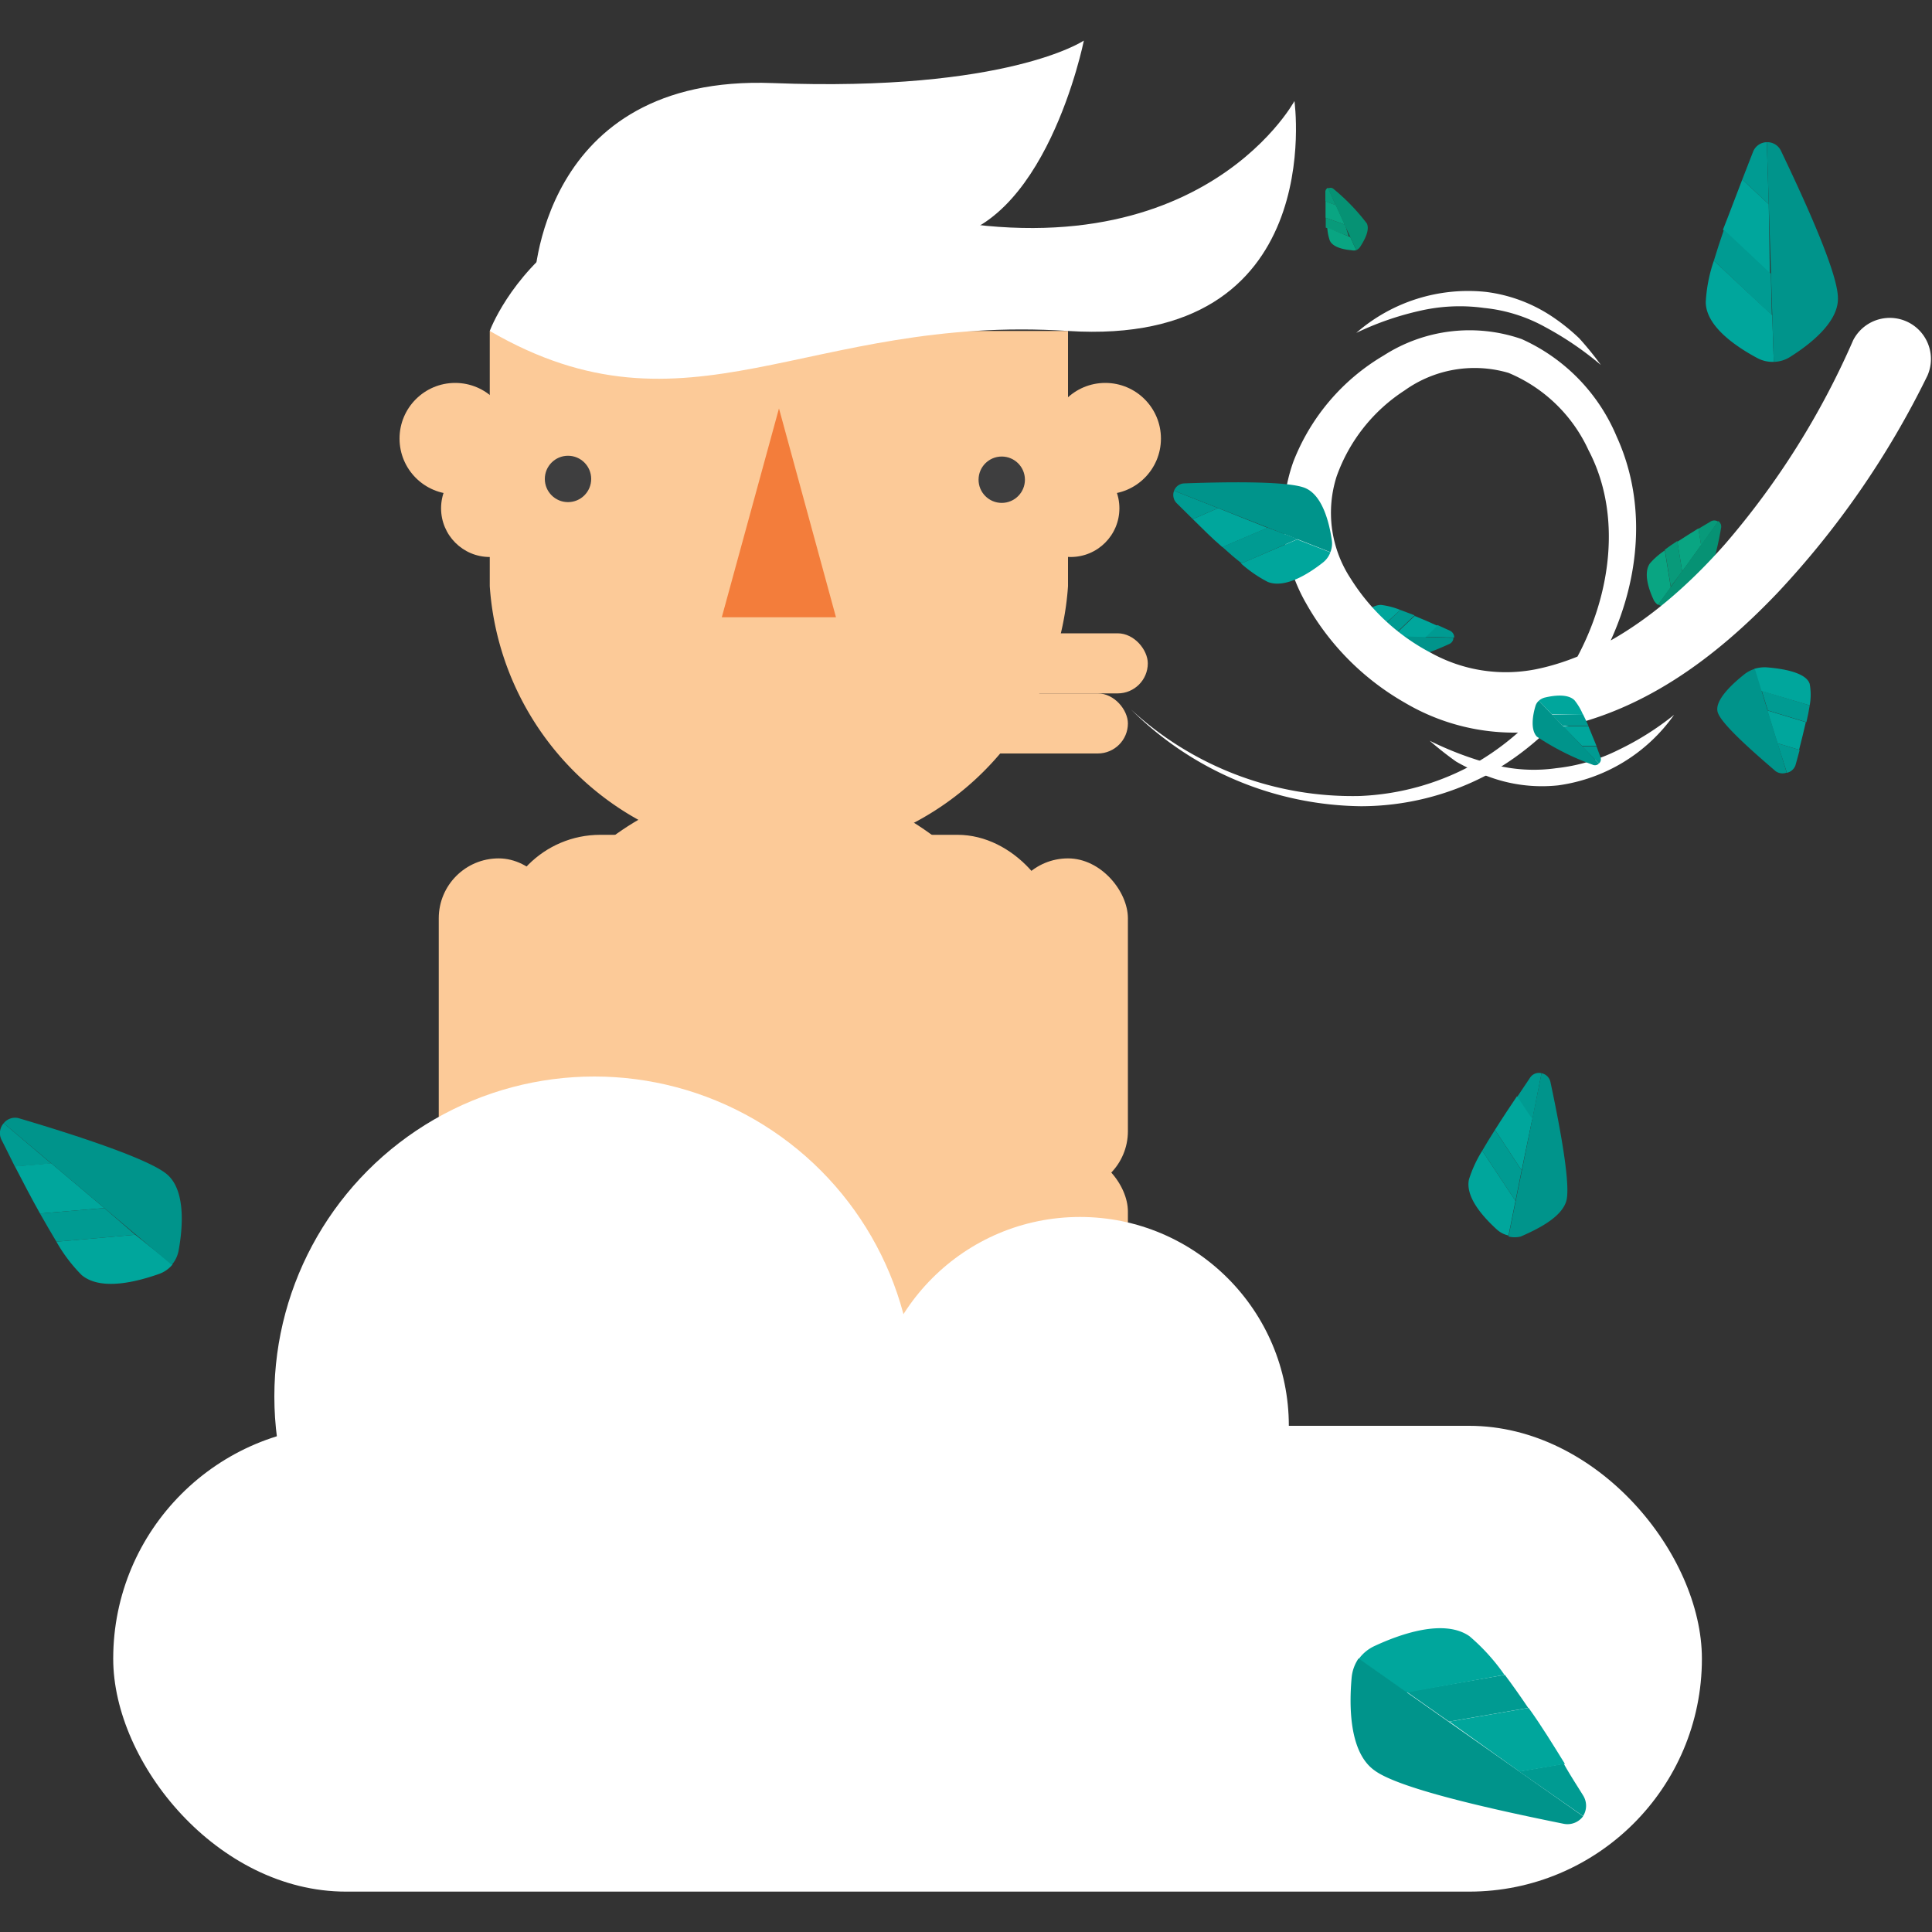 <svg id="Layer_1" data-name="Layer 1" xmlns="http://www.w3.org/2000/svg" viewBox="0 0 100 100"><rect x="0" y="0" width="100" height="100" fill="#333333" stroke="none"/><defs><style>.cls-1{fill:#fcca98;}.cls-2{fill:#3e3e3f;}.cls-3{fill:#f37d3b;}.cls-4{fill:#fff;}.cls-5{fill:#089a7a;}.cls-6{fill:#09a582;}.cls-7{fill:#069274;}.cls-8{fill:#009b92;}.cls-9{fill:#00a69c;}.cls-10{fill:#00948b;}</style></defs><title>aeolus</title><path class="cls-1" d="M25.35,17.13V30.34a15,15,0,0,0,29.93,0V17.13Z"/><circle class="cls-2" cx="29.4" cy="24.79" r="1.2"/><circle class="cls-2" cx="51.85" cy="24.83" r="1.2"/><circle class="cls-1" cx="57.21" cy="22.7" r="2.88"/><circle class="cls-1" cx="55.42" cy="26.31" r="2.52"/><circle class="cls-1" cx="23.56" cy="22.7" r="2.88"/><circle class="cls-1" cx="25.35" cy="26.31" r="2.52"/><polygon class="cls-3" points="37.36 31.95 43.27 31.95 40.32 21.14 37.36 31.95"/><rect class="cls-1" x="25.81" y="40.48" width="29.01" height="38.24" rx="14.51" ry="14.51"/><rect class="cls-1" x="25.81" y="43.21" width="29.01" height="10.52" rx="5.26" ry="5.26"/><rect class="cls-1" x="52.18" y="44.43" width="6.2" height="17.22" rx="3.1" ry="3.1"/><rect class="cls-1" x="52.18" y="59.61" width="6.2" height="17.22" rx="3.1" ry="3.1"/><rect class="cls-1" x="42.67" y="66.87" width="8.6" height="30.79" rx="4.3" ry="4.3"/><rect class="cls-1" x="30.31" y="66.87" width="8.6" height="30.79" rx="4.3" ry="4.3"/><rect class="cls-1" x="22.71" y="44.43" width="6.2" height="17.22" rx="3.1" ry="3.1"/><rect class="cls-1" x="22.71" y="59.61" width="6.2" height="17.22" rx="3.1" ry="3.1"/><path class="cls-4" d="M25.35,17.13s4-11,20.15-6.5S67,5.23,67,5.23,68.8,18,55.28,17.13,35.65,23.11,25.35,17.13Z"/><path class="cls-4" d="M27.64,14.76S27.84,3.83,40,4.3,56.1,2.1,56.1,2.1s-2,10-7.73,10.31"/><rect class="cls-1" x="49.46" y="32.78" width="9.95" height="3.11" rx="1.56" ry="1.56"/><rect class="cls-1" x="48.43" y="35.89" width="9.95" height="3.11" rx="1.56" ry="1.56"/><path class="cls-5" d="M88.93,27a.36.36,0,0,0-.4,0l-.62.37.14.87Z"/><path class="cls-6" d="M88.05,28.22l-.14-.87c-.35.22-.73.45-1.09.69l.25,1.54Z"/><path class="cls-5" d="M87.07,29.58,86.82,28c-.23.15-.45.3-.65.45l.31,1.91Z"/><path class="cls-6" d="M86.17,28.49a3.77,3.77,0,0,0-.77.67c-.35.49-.06,1.34.17,1.84a.69.69,0,0,0,.25.31l.66-.91Z"/><path class="cls-7" d="M88,31a15.73,15.73,0,0,0,1.08-3.66.35.35,0,0,0-.14-.37l-3.11,4.31a.73.73,0,0,0,.37.14C86.74,31.51,87.64,31.52,88,31Z"/><path class="cls-8" d="M75.27,33a.38.38,0,0,0-.21-.35l-.66-.3-.63.61Z"/><path class="cls-9" d="M73.77,33l.63-.61c-.37-.17-.78-.35-1.18-.51l-1.13,1.08Z"/><path class="cls-8" d="M72.09,32.93l1.13-1.08-.74-.28-1.4,1.33Z"/><path class="cls-9" d="M72.48,31.57a4,4,0,0,0-1-.26c-.6,0-1.14.71-1.42,1.18a.89.89,0,0,0-.12.38l1.13,0Z"/><path class="cls-10" d="M71.41,34.51A16.55,16.55,0,0,0,75,33.34a.36.36,0,0,0,.23-.33L70,32.87a.76.76,0,0,0,.1.39C70.31,33.74,70.81,34.49,71.41,34.51Z"/><path class="cls-4" d="M99.77,19.43A45.74,45.74,0,0,1,92,30.69C88.84,34,84.94,37,80,37.8a11.11,11.11,0,0,1-7.29-1.43,13.58,13.58,0,0,1-5.1-5.13,8.79,8.79,0,0,1-.66-7.36,11,11,0,0,1,4.67-5.48,8.22,8.22,0,0,1,7.14-.85,9.58,9.58,0,0,1,4.92,5.05c2,4.39.81,9.46-1.77,13.08a14.59,14.59,0,0,1-5,4.46,14,14,0,0,1-6.46,1.59,17.13,17.13,0,0,1-11.9-5A16.89,16.89,0,0,0,70.39,41.2a13.31,13.31,0,0,0,6.09-1.76A13.56,13.56,0,0,0,81,35.08c2.29-3.49,3.12-8.17,1.22-11.78a7.9,7.9,0,0,0-4.14-4,6.23,6.23,0,0,0-5.38.91,8.81,8.81,0,0,0-3.52,4.46,6.19,6.19,0,0,0,.72,5.26,10.83,10.83,0,0,0,4.2,3.88,8,8,0,0,0,5.35.84c3.74-.74,7.14-3.43,9.84-6.49a41.57,41.57,0,0,0,6.63-10.55l0,0a2.13,2.13,0,0,1,3.87,1.77Z"/><path class="cls-8" d="M91.45,7.36a.78.78,0,0,0-.71.49l-.56,1.44,1.37,1.28Z"/><path class="cls-9" d="M91.55,10.57,90.18,9.29c-.32.82-.65,1.72-1,2.6l2.43,2.28Z"/><path class="cls-8" d="M91.66,14.17l-2.43-2.28c-.19.55-.37,1.1-.52,1.6l3,2.83Z"/><path class="cls-9" d="M88.71,13.49a7.88,7.88,0,0,0-.42,2.14c0,1.29,1.65,2.36,2.68,2.91a1.67,1.67,0,0,0,.84.19l-.08-2.41Z"/><path class="cls-10" d="M95.13,15.42c0-1.34-1.87-5.36-2.95-7.62a.78.78,0,0,0-.73-.44l.36,11.37a1.63,1.63,0,0,0,.82-.24C93.62,17.87,95.17,16.7,95.13,15.42Z"/><path class="cls-8" d="M92.49,40a.61.61,0,0,0,.44-.38c.07-.24.14-.51.22-.8L92,38.47Z"/><path class="cls-9" d="M92,38.47l1.12.34c.12-.46.25-1,.35-1.43l-2-.61Z"/><path class="cls-8" d="M91.5,36.77l2,.61c.07-.31.13-.6.17-.87l-2.48-.75Z"/><path class="cls-9" d="M93.67,36.51a3.08,3.08,0,0,0,0-1.11c-.19-.61-1.46-.8-2.25-.86a1.86,1.86,0,0,0-.62.08l.35,1.14Z"/><path class="cls-10" d="M88.91,36.87c.19.63,2,2.19,3,3.05a.62.62,0,0,0,.57.07l-1.65-5.37a1.63,1.63,0,0,0-.54.28C89.67,35.39,88.72,36.26,88.91,36.87Z"/><path class="cls-8" d="M60.77,25.4a.6.6,0,0,0,.13.64l.84.83,1.31-.57Z"/><path class="cls-9" d="M63.05,26.3l-1.31.57c.48.47,1,1,1.53,1.45l2.34-1Z"/><path class="cls-8" d="M65.61,27.31l-2.34,1c.34.31.66.59,1,.85l2.9-1.26Z"/><path class="cls-9" d="M64.24,29.17a6.72,6.72,0,0,0,1.38.95c.91.36,2.15-.45,2.85-1a1.21,1.21,0,0,0,.39-.53l-1.72-.67Z"/><path class="cls-10" d="M67.53,25.25c-.94-.37-4.32-.3-6.23-.23a.58.58,0,0,0-.53.38l8.09,3.18a1.19,1.19,0,0,0,.07-.65C68.8,27.05,68.45,25.61,67.53,25.25Z"/><path class="cls-5" d="M68.74,9.72a.23.23,0,0,0-.14.22c0,.14,0,.3,0,.48l.54.2Z"/><path class="cls-6" d="M69.15,10.62l-.54-.2c0,.27,0,.56,0,.85l1,.36Z"/><path class="cls-5" d="M69.62,11.63l-1-.36c0,.18,0,.35,0,.51l1.19.45Z"/><path class="cls-6" d="M68.7,11.78a2.44,2.44,0,0,0,.13.67c.16.36.75.47,1.11.5a.57.57,0,0,0,.26,0l-.31-.68Z"/><path class="cls-7" d="M70.75,11.57A10.6,10.6,0,0,0,69,9.76a.23.23,0,0,0-.26,0l1.46,3.19a.55.55,0,0,0,.2-.17C70.61,12.45,70.91,11.93,70.75,11.57Z"/><path class="cls-4" d="M70.2,17.23a8.81,8.81,0,0,1,6.72-2.12,7.93,7.93,0,0,1,3.41,1.27,10.27,10.27,0,0,1,1.41,1.13,16.09,16.09,0,0,1,1.12,1.38A16.63,16.63,0,0,0,80,16.94a8.18,8.18,0,0,0-3.18-1,9.18,9.18,0,0,0-3.34.15A15.32,15.32,0,0,0,70.2,17.23Z"/><path class="cls-4" d="M86.65,37a8.81,8.81,0,0,1-6,3.65A7.93,7.93,0,0,1,77,40.18a10.52,10.52,0,0,1-1.63-.76A17.09,17.09,0,0,1,74,38.34a17.29,17.29,0,0,0,3.24,1.22,8.29,8.29,0,0,0,3.32.2,9.48,9.48,0,0,0,3.22-.95A14.78,14.78,0,0,0,86.65,37Z"/><path class="cls-8" d="M82.76,39.52a.29.29,0,0,0,.08-.33l-.21-.57-.75,0Z"/><path class="cls-9" d="M81.88,38.6l.75,0-.41-1-1.32,0Z"/><path class="cls-8" d="M80.9,37.58l1.32,0c-.09-.21-.19-.42-.28-.6l-1.63,0Z"/><path class="cls-9" d="M81.94,37a3.06,3.06,0,0,0-.44-.75c-.35-.36-1.11-.25-1.56-.14a.75.75,0,0,0-.29.16l.66.69Z"/><path class="cls-10" d="M79.55,38.13a13.4,13.4,0,0,0,2.88,1.45.28.28,0,0,0,.33-.06l-3.11-3.25a.59.59,0,0,0-.18.29C79.34,37,79.2,37.76,79.55,38.13Z"/><rect class="cls-4" x="5.86" y="73.8" width="82.23" height="24.11" rx="12.05" ry="12.05"/><circle class="cls-4" cx="30.76" cy="72.28" r="16.56"/><circle class="cls-4" cx="55.9" cy="73.8" r="10.81"/><path class="cls-8" d="M.19,58.14A.77.77,0,0,0,.08,59c.21.41.44.88.69,1.38l1.88-.16Z"/><path class="cls-9" d="M2.65,60.21l-1.88.16c.41.79.85,1.64,1.3,2.44l3.33-.28Z"/><path class="cls-8" d="M5.4,62.53l-3.33.28c.29.52.58,1,.85,1.46L7,63.91Z"/><path class="cls-9" d="M2.92,64.27A8.1,8.1,0,0,0,4.23,66c1,.83,2.86.34,4-.06a1.59,1.59,0,0,0,.7-.49L7,63.91Z"/><path class="cls-10" d="M8.64,60.78c-1-.85-5.23-2.18-7.63-2.89a.75.75,0,0,0-.82.25l8.7,7.33a1.57,1.57,0,0,0,.36-.77C9.46,63.54,9.62,61.61,8.64,60.78Z"/><path class="cls-8" d="M79.79,55.55a.55.55,0,0,0-.6.24l-.67,1,.79,1.18Z"/><path class="cls-9" d="M79.31,57.92l-.79-1.18c-.37.55-.77,1.15-1.14,1.74l1.38,2.1Z"/><path class="cls-8" d="M78.76,60.58l-1.38-2.1c-.24.37-.46.74-.66,1.08l1.72,2.6Z"/><path class="cls-9" d="M76.72,59.56a6.4,6.4,0,0,0-.69,1.5c-.19.95.81,2,1.47,2.6a1.33,1.33,0,0,0,.58.29l.36-1.79Z"/><path class="cls-10" d="M81.09,62.09c.2-1-.45-4.25-.84-6.09a.59.59,0,0,0-.46-.45L78.08,64a1.27,1.27,0,0,0,.64,0C79.56,63.63,80.89,63,81.09,62.09Z"/><path class="cls-8" d="M81.94,94a1,1,0,0,0,0-1.07c-.3-.49-.64-1-1-1.64l-2.31.4Z"/><path class="cls-9" d="M78.65,91.7,81,91.3c-.58-.94-1.23-2-1.88-2.9l-4.1.71Z"/><path class="cls-8" d="M75,89.11l4.1-.71c-.41-.61-.82-1.19-1.21-1.71l-5.08.88Z"/><path class="cls-9" d="M77.87,86.69a10.44,10.44,0,0,0-1.81-2c-1.32-.92-3.59-.11-4.92.51a2.09,2.09,0,0,0-.82.68l2.47,1.73Z"/><path class="cls-10" d="M71.15,91.64c1.35,1,6.73,2.14,9.79,2.76a1,1,0,0,0,1-.39L70.32,85.84a2.08,2.08,0,0,0-.36,1C69.83,88.3,69.83,90.71,71.15,91.64Z"/></svg>